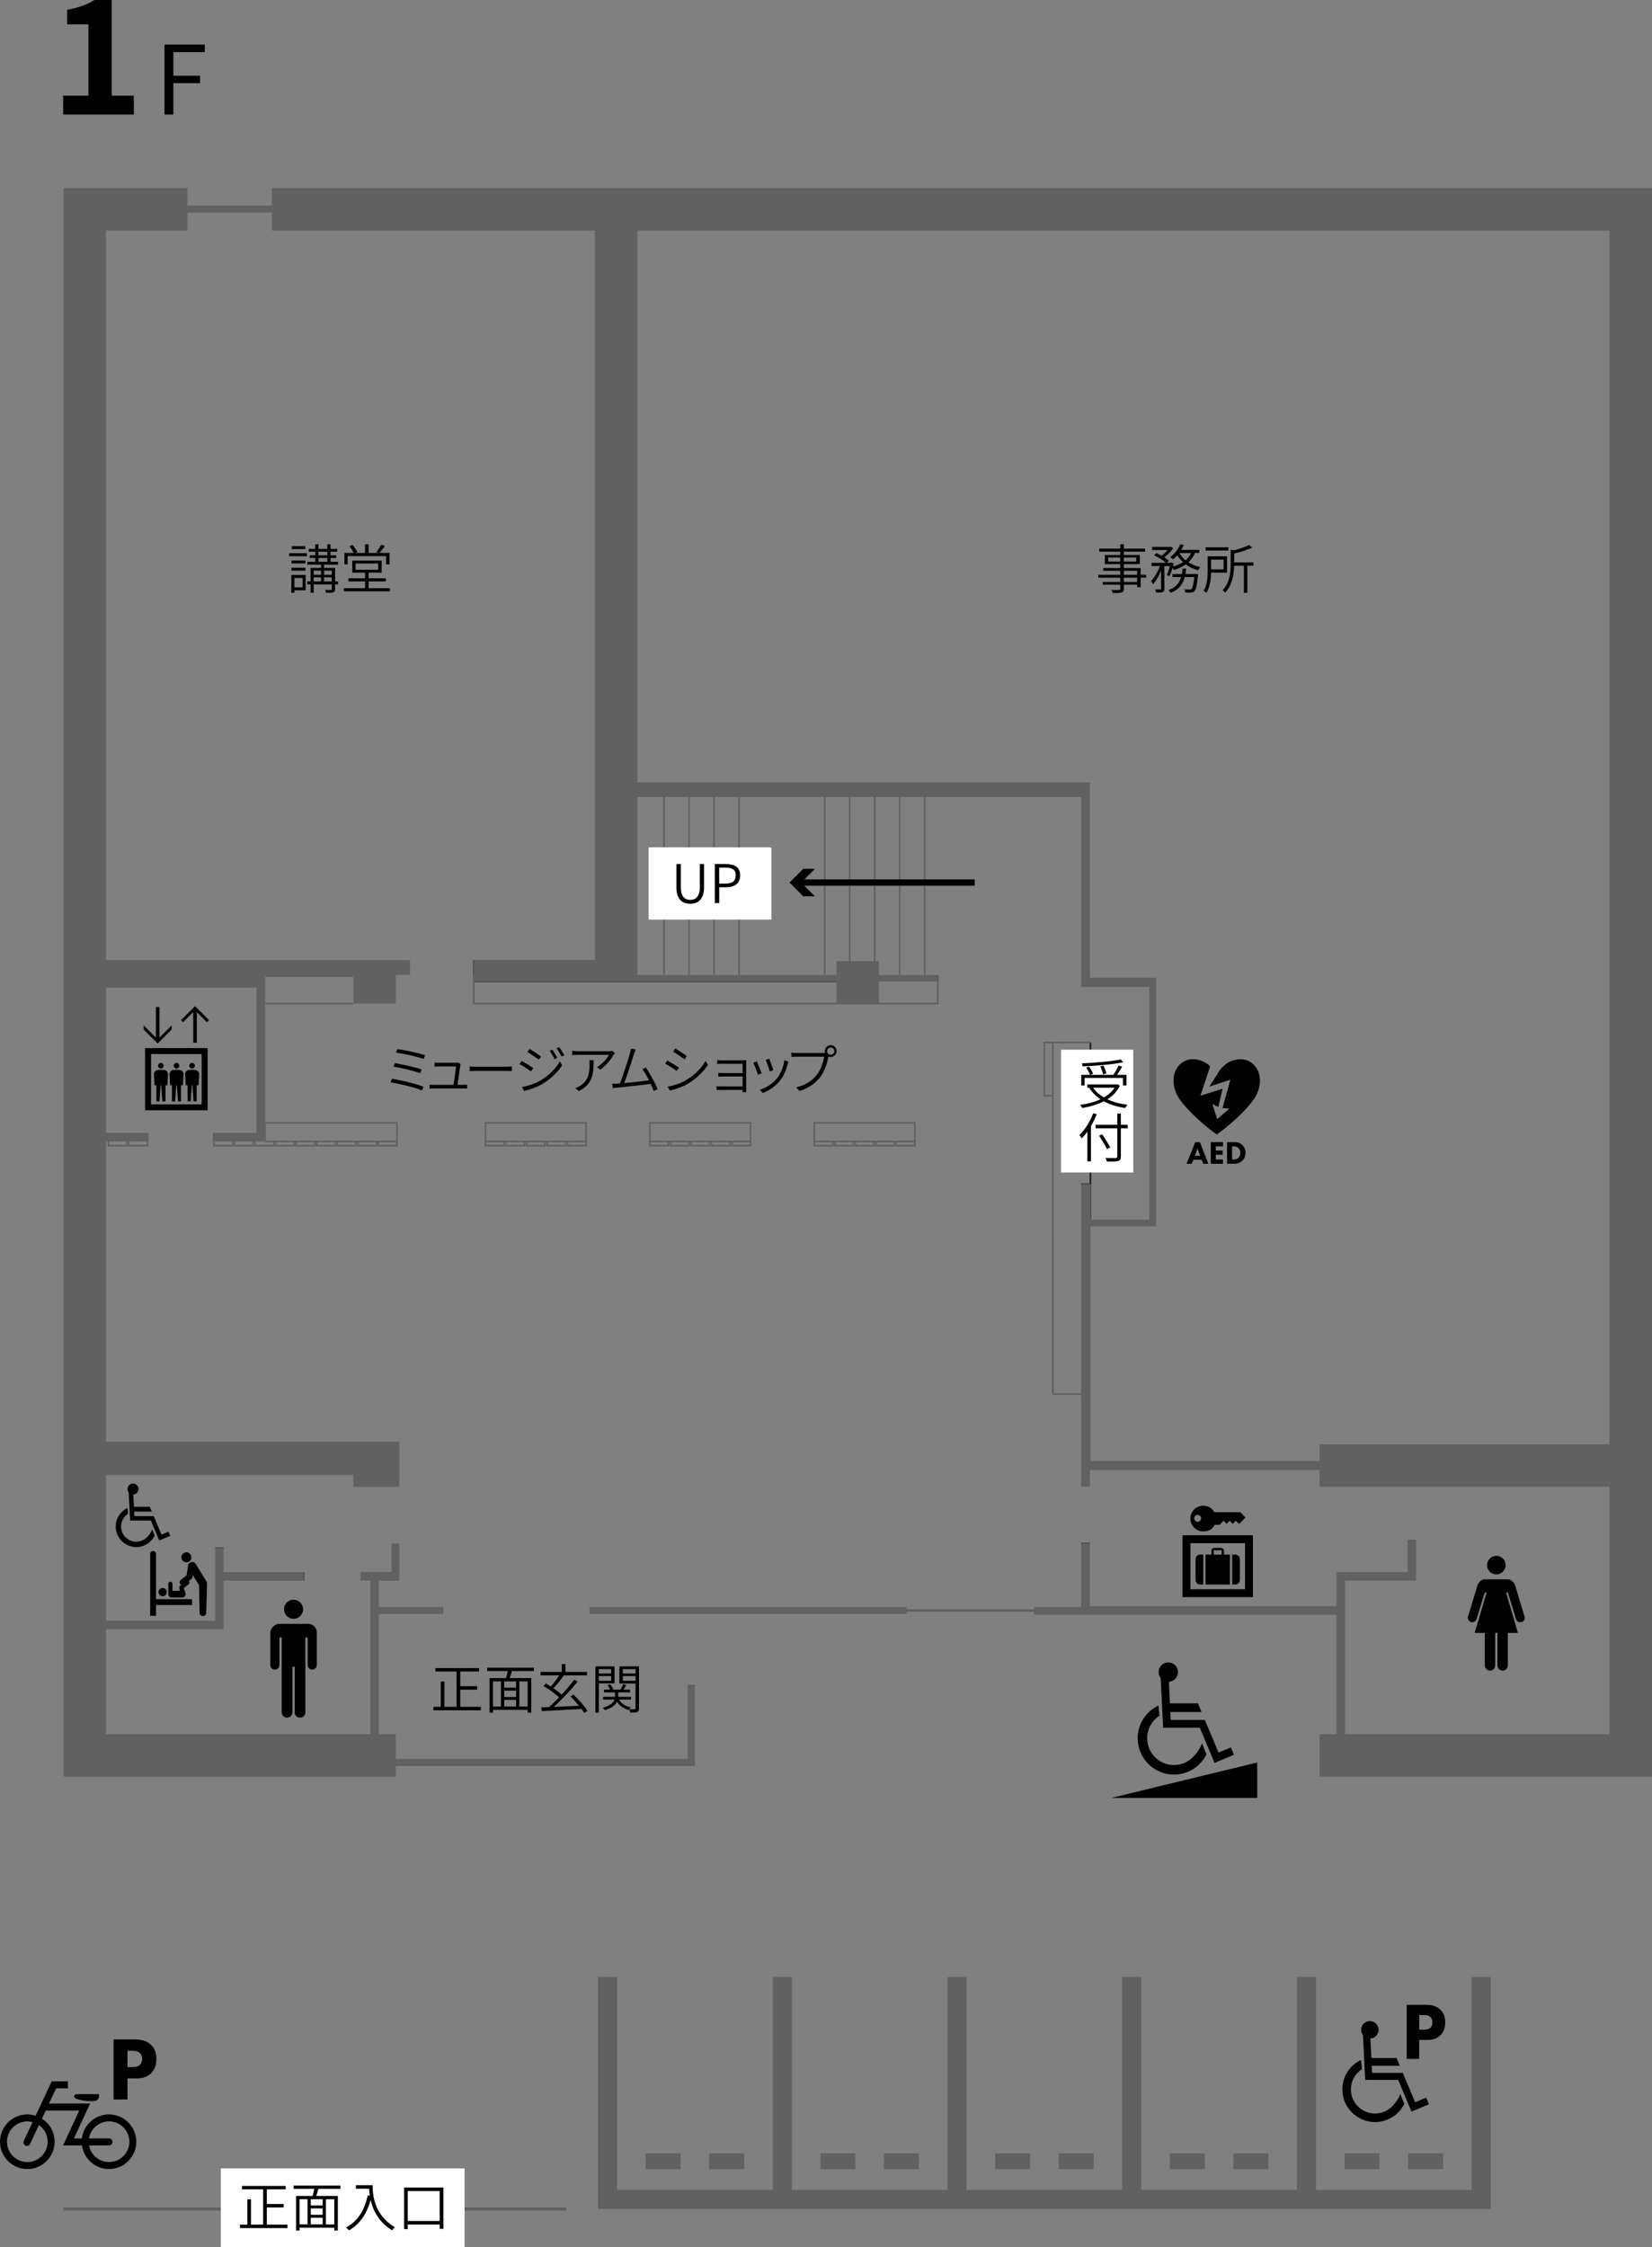 <?xml version="1.0" encoding="UTF-8"?><svg id="_レイヤー_2" xmlns="http://www.w3.org/2000/svg" viewBox="0 0 520 707.28"><rect x="0" y="0" width="520" height="707.28" fill="#808080" stroke="none"/><defs><style>.cls-1{stroke-width:2px;}.cls-1,.cls-2,.cls-3,.cls-4,.cls-5,.cls-6,.cls-7,.cls-8{fill:none;}.cls-1,.cls-6{stroke:#000;}.cls-9{fill:#fff;}.cls-2,.cls-3,.cls-7,.cls-8{stroke-width:.5px;}.cls-2,.cls-4,.cls-5,.cls-8{stroke:#616161;}.cls-3{stroke:#444;}.cls-3,.cls-4,.cls-5,.cls-8{stroke-miterlimit:10;}.cls-5{stroke-width:.75px;}.cls-6{stroke-linecap:round;stroke-linejoin:round;stroke-width:.06px;}.cls-10{fill:#616161;}.cls-7{stroke:#231815;}</style></defs><g id="_レイヤー_1-2"><path d="M19.88,30.1h7.95V7.65h-6.7V3.1c3.7-.7,6.25-1.65,8.6-3.1h5.45v30.1h6.95v5.95h-22.25v-5.95Z"/><path d="M51.78,14.03h12.69v2.37h-9.9v7.44h8.4v2.34h-8.4v9.87h-2.79V14.03Z"/><path d="M151.36,537.19v1.09h-14.94v-1.09h2.32v-7.96h1.14v7.96h3.83v-11.11h-6.65v-1.07h13.75v1.07h-5.94v4.62h5.32v1.09h-5.32v5.4h6.5Z"/><path d="M161.12,525.94c-.2.74-.45,1.54-.69,2.22h6.8v10.88h-1.12v-.89h-10.93v.89h-1.09v-10.88h5.2c.2-.67.4-1.49.54-2.22h-6.5v-1.06h14.72v1.06h-6.93ZM155.17,537.1h2.52v-7.91h-2.52v7.91ZM162.44,529.2h-3.73v1.96h3.73v-1.96ZM162.44,532.09h-3.73v2.01h3.73v-2.01ZM158.72,537.1h3.73v-2.08h-3.73v2.08ZM166.1,529.2h-2.64v7.91h2.64v-7.91Z"/><path d="M183.9,539.14c-.22-.37-.5-.81-.84-1.26-4.55.25-9.35.49-12.54.65l-.12-1.16,2.43-.1c.99-.87,2.08-1.93,3.17-3.07-1.23-1.12-3.24-2.57-4.9-3.56l.69-.82c.5.3,1.04.64,1.59.99.91-1.02,1.93-2.38,2.65-3.52h-5.89v-1.09h6.71v-2.48h1.14v2.48h6.78v1.09h-7.52l.18.08c-.96,1.33-2.18,2.89-3.22,3.99.97.67,1.91,1.38,2.6,1.98,1.46-1.58,2.87-3.24,3.93-4.68l1.09.57c-2.1,2.62-5.04,5.74-7.5,7.99,2.42-.1,5.2-.22,7.92-.35-.82-1.02-1.8-2.1-2.7-2.97l.94-.55c1.7,1.56,3.56,3.71,4.41,5.14l-1.02.65Z"/><path d="M188.5,529.82v9.21h-1.09v-14.57h6.03v5.35h-4.93ZM188.5,525.32v1.39h3.88v-1.39h-3.88ZM192.38,529v-1.49h-3.88v1.49h3.88ZM201.15,537.64c0,.65-.15.99-.57,1.18-.4.18-1.12.2-2.18.2-.03-.27-.18-.74-.33-1.02l-.12.18c-1.68-.44-2.94-1.33-3.71-2.58-.49.96-1.54,1.93-3.86,2.63-.13-.2-.44-.55-.67-.74,2.47-.69,3.37-1.68,3.71-2.58h-3.58v-.87h3.74v-1.39h-3.46v-.86h1.9c-.17-.45-.47-1.01-.79-1.43l.87-.27c.4.52.81,1.21.92,1.68l-.05.02h2.32c.3-.5.67-1.24.86-1.75l.99.34c-.29.49-.6.99-.89,1.41h2.08v.86h-3.73v1.39h4.03v.87h-3.78c.69,1.24,1.98,2.1,3.74,2.45-.17.13-.35.37-.5.59.75.03,1.44.03,1.66.02.22-.02.3-.08.3-.32v-7.79h-5.09v-5.39h6.18v13.18ZM196.05,525.32v1.39h4.01v-1.39h-4.01ZM200.06,529v-1.49h-4.01v1.49h4.01Z"/><line class="cls-6" x1="445.73" y1="484.65" x2="443.04" y2="484.65"/><line class="cls-8" x1="46.53" y1="356.56" x2="46.53" y2="359.25"/><line class="cls-2" x1="67.26" y1="359.25" x2="67.26" y2="356.56"/><line class="cls-3" x1="149.13" y1="306.84" x2="149.13" y2="302.17"/><line class="cls-3" x1="70.38" y1="487.25" x2="67.73" y2="487.25"/><line class="cls-3" x1="95.59" y1="494.8" x2="95.59" y2="497.49"/><rect class="cls-10" x="185.53" y="505.75" width="99.86" height="2.22"/><rect class="cls-10" x="32.87" y="64.69" width="99.86" height="2.22"/><line class="cls-2" x1="331.38" y1="389.23" x2="331.38" y2="438.29"/><line class="cls-3" x1="343.23" y1="372.7" x2="343.23" y2="383.89"/><line class="cls-2" x1="291.06" y1="306.89" x2="291.06" y2="250.85"/><line class="cls-2" x1="232.63" y1="306.89" x2="232.63" y2="250.85"/><line class="cls-2" x1="283.19" y1="306.89" x2="283.19" y2="250.85"/><line class="cls-2" x1="224.76" y1="306.89" x2="224.76" y2="250.85"/><line class="cls-2" x1="275.32" y1="306.89" x2="275.32" y2="250.85"/><line class="cls-2" x1="216.89" y1="306.89" x2="216.89" y2="250.85"/><line class="cls-2" x1="267.45" y1="306.89" x2="267.45" y2="250.85"/><line class="cls-2" x1="259.58" y1="306.89" x2="259.58" y2="250.85"/><line class="cls-2" x1="209.02" y1="306.89" x2="209.02" y2="250.85"/><line class="cls-3" x1="343.09" y1="485.78" x2="340.3" y2="485.78"/><line class="cls-2" x1="204.56" y1="359.25" x2="204.7" y2="359.25"/><polyline class="cls-2" points="210.23 359.25 210.37 359.25 210.37 360.57 204.56 360.57 204.56 359.25"/><line class="cls-2" x1="211.03" y1="359.25" x2="211.17" y2="359.25"/><polyline class="cls-2" points="216.7 359.25 216.84 359.25 216.84 360.57 211.03 360.57 211.03 359.25"/><line class="cls-2" x1="217.5" y1="359.25" x2="217.64" y2="359.25"/><polyline class="cls-2" points="223.16 359.25 223.31 359.25 223.31 360.57 217.5 360.57 217.5 359.25"/><line class="cls-2" x1="223.97" y1="359.25" x2="224.11" y2="359.25"/><polyline class="cls-2" points="229.63 359.25 229.77 359.25 229.77 360.57 223.97 360.57 223.97 359.25"/><line class="cls-2" x1="230.43" y1="359.25" x2="230.58" y2="359.25"/><polyline class="cls-2" points="236.1 359.25 236.24 359.25 236.24 360.57 230.43 360.57 230.43 359.25"/><line class="cls-2" x1="256.31" y1="359.25" x2="256.45" y2="359.25"/><polyline class="cls-2" points="261.97 359.25 262.12 359.25 262.12 360.57 256.31 360.57 256.31 359.25"/><line class="cls-2" x1="262.78" y1="359.25" x2="262.92" y2="359.25"/><polyline class="cls-2" points="268.44 359.25 268.58 359.25 268.58 360.57 262.78 360.57 262.78 359.25"/><line class="cls-2" x1="269.24" y1="359.25" x2="269.39" y2="359.25"/><polyline class="cls-2" points="274.91 359.25 275.05 359.25 275.05 360.57 269.24 360.57 269.24 359.25"/><line class="cls-2" x1="275.71" y1="359.25" x2="275.85" y2="359.25"/><polyline class="cls-2" points="281.38 359.25 281.52 359.25 281.52 360.57 275.71 360.57 275.71 359.25"/><line class="cls-2" x1="282.18" y1="359.25" x2="282.32" y2="359.25"/><polyline class="cls-2" points="287.85 359.25 287.99 359.25 287.99 360.57 282.18 360.57 282.18 359.25"/><rect class="cls-2" x="256.31" y="353.4" width="31.68" height="5.85"/><rect class="cls-2" x="204.56" y="353.4" width="31.68" height="5.85"/><rect class="cls-2" x="83.46" y="353.4" width="41.5" height="5.85"/><line class="cls-8" x1="340.3" y1="438.76" x2="331.38" y2="438.76"/><line class="cls-3" x1="263.3" y1="308.92" x2="149.13" y2="308.92"/><line class="cls-2" x1="83.46" y1="315.86" x2="111.22" y2="315.86"/><polyline class="cls-2" points="295.17 308.92 295.17 315.86 263.3 315.86 149.13 315.86 149.13 306.84"/><line class="cls-3" x1="340.3" y1="372.7" x2="343.23" y2="372.7"/><line class="cls-2" x1="331.38" y1="372.7" x2="331.38" y2="438.76"/><line class="cls-7" x1="343.23" y1="372.7" x2="343.23" y2="328.09"/><polyline class="cls-2" points="331.38 372.7 331.38 328.09 343.23 328.09"/><rect class="cls-2" x="328.73" y="328.09" width="2.65" height="16.76"/><line class="cls-3" x1="340.3" y1="372.7" x2="343.23" y2="372.7"/><line class="cls-2" x1="152.81" y1="359.25" x2="152.96" y2="359.25"/><polyline class="cls-2" points="158.48 359.25 158.62 359.25 158.62 360.57 152.81 360.57 152.81 359.25"/><line class="cls-2" x1="159.28" y1="359.25" x2="159.42" y2="359.25"/><polyline class="cls-2" points="164.95 359.25 165.09 359.25 165.09 360.57 159.28 360.57 159.28 359.25"/><line class="cls-2" x1="165.75" y1="359.25" x2="165.89" y2="359.25"/><polyline class="cls-2" points="171.42 359.25 171.56 359.25 171.56 360.57 165.75 360.57 165.75 359.25"/><line class="cls-2" x1="172.22" y1="359.25" x2="172.36" y2="359.25"/><polyline class="cls-2" points="177.88 359.25 178.03 359.25 178.03 360.57 172.22 360.57 172.22 359.25"/><line class="cls-2" x1="178.69" y1="359.25" x2="178.83" y2="359.25"/><polyline class="cls-2" points="184.35 359.25 184.49 359.25 184.49 360.57 178.69 360.57 178.69 359.25"/><rect class="cls-2" x="152.81" y="353.4" width="31.68" height="5.85"/><line class="cls-3" x1="40.58" y1="359.25" x2="40.77" y2="359.25"/><polyline class="cls-8" points="46.44 359.25 46.44 360.57 40.58 360.57 40.58 359.25"/><line class="cls-3" x1="34.12" y1="359.25" x2="34.31" y2="359.25"/><polyline class="cls-8" points="39.83 359.25 39.97 359.25 39.97 360.57 34.12 360.57 34.12 359.25"/><line class="cls-2" x1="67.36" y1="359.25" x2="67.5" y2="359.25"/><polyline class="cls-2" points="73.07 359.25 73.21 359.25 73.21 360.57 67.36 360.57 67.36 359.25"/><line class="cls-7" x1="73.82" y1="359.25" x2="73.97" y2="359.25"/><polyline class="cls-2" points="79.54 359.25 79.68 359.25 79.68 360.57 73.82 360.57 73.82 359.25"/><line class="cls-7" x1="80.29" y1="359.25" x2="80.43" y2="359.25"/><polyline class="cls-2" points="86.01 359.25 86.15 359.25 86.15 360.57 80.29 360.57 80.29 359.25"/><line class="cls-2" x1="86.76" y1="359.25" x2="86.9" y2="359.25"/><polyline class="cls-2" points="92.47 359.25 92.62 359.25 92.62 360.57 86.76 360.57 86.76 359.25"/><line class="cls-2" x1="93.23" y1="359.25" x2="93.42" y2="359.25"/><polyline class="cls-2" points="98.94 359.25 99.08 359.25 99.08 360.57 93.23 360.57 93.23 359.25"/><line class="cls-2" x1="99.7" y1="359.25" x2="99.89" y2="359.25"/><polyline class="cls-2" points="105.41 359.25 105.55 359.25 105.55 360.57 99.7 360.57 99.7 359.25"/><line class="cls-2" x1="106.17" y1="359.25" x2="106.35" y2="359.25"/><polyline class="cls-2" points="111.88 359.25 112.02 359.25 112.02 360.57 106.17 360.57 106.17 359.25"/><line class="cls-2" x1="112.63" y1="359.25" x2="112.82" y2="359.25"/><polyline class="cls-2" points="118.35 359.25 118.49 359.25 118.49 360.57 112.63 360.57 112.63 359.25"/><line class="cls-2" x1="119.1" y1="359.25" x2="119.29" y2="359.25"/><polyline class="cls-2" points="124.82 359.25 124.96 359.25 124.96 360.57 119.1 360.57 119.1 359.25"/><polygon class="cls-10" points="216.46 530.21 216.46 553.58 124.58 553.58 124.58 545.79 119.24 545.79 119.24 507.97 139.55 507.97 139.55 505.75 119.24 505.75 119.24 497.49 123.26 497.49 125.71 497.49 125.71 485.78 123.26 485.78 123.26 494.76 119.24 494.76 116.55 494.76 113.44 494.76 113.44 497.49 116.55 497.49 116.55 545.79 33.36 545.79 33.36 512.79 67.73 512.79 70.38 512.79 70.38 497.49 95.59 497.49 95.59 494.8 70.38 494.8 70.38 487.25 67.73 487.25 67.73 510.1 33.36 510.1 33.36 464.16 111.22 464.16 111.22 467.94 125.71 467.94 125.71 453.73 111.22 453.73 33.36 453.73 33.36 359.25 46.53 359.25 46.53 356.56 33.36 356.56 33.36 310.85 80.76 310.85 80.76 356.56 67.26 356.56 67.26 359.25 80.76 359.25 83.46 359.25 83.46 310.85 83.46 307.5 111.22 307.5 111.22 315.86 124.58 315.86 124.58 306.84 129.06 306.84 129.06 302.17 33.36 302.17 33.36 72.56 59 72.56 59 59.2 33.36 59.2 20 59.2 20 559.16 27.87 559.16 33.36 559.16 124.58 559.16 124.58 555.8 216.46 555.8 218.73 555.8 218.73 530.21 216.46 530.21"/><path class="cls-10" d="M187.23,59.2h-101.65v13.36h101.65v229.6h-38.1v6.75h114.16v6.94h13.36v-6.94h18.89v-2.03h-18.89v-4.39h-13.36v4.39h-62.65v-56.04h139.66v59.77h21.48v73.27h-18.55v-11.19h-2.93v95.23h2.79v-5.24h72.28v5.24h91.22v77.86h-83.19v-48.3h22.33v-12.84h-2.69v10.15h-22.33v10.72h-77.62v-19.74h-2.79v19.97h-14.78v2.46h95.18v37.58h-5.33v13.36h104.63V59.2H187.23ZM506.59,454.57h-91.22v5.24h-72.14v-73.84h20.68v-78.23h-20.82v-61.47h-142.45V72.56h305.95v382.01Z"/><line class="cls-5" x1="284.74" y1="506.86" x2="325.52" y2="506.86"/><path d="M133.31,342.04l-.52,1.14c-2.22-.99-7.15-2.1-9.85-2.53l.45-1.14c2.8.45,7.64,1.59,9.92,2.53ZM132.72,336.61l-.47,1.16c-1.96-.77-6.03-1.7-8.39-2.05l.45-1.11c2.28.39,6.31,1.23,8.41,2ZM133.81,332.13l-.47,1.16c-2.05-.76-6.39-1.7-8.69-2l.44-1.09c2.17.27,6.61,1.19,8.73,1.93Z"/><path d="M144.87,335.32c-.13,1.18-.64,4.58-.89,6.11h1.76c.37,0,.94-.02,1.28-.05v1.21c-.3-.02-.87-.02-1.22-.02h-9.27c-.49,0-.87.02-1.34.03v-1.24c.4.03.86.07,1.34.07h6.21c.23-1.38.75-4.83.79-5.79h-5.46c-.49,0-.89.02-1.29.05v-1.28c.39.05.86.08,1.28.08h5.24c.25,0,.64-.03.75-.1l.92.44c-.05.15-.1.35-.1.49Z"/><path d="M150.11,335.73h9.23c.86,0,1.43-.05,1.78-.08v1.46c-.34-.02-1.01-.07-1.76-.07h-9.25c-.92,0-1.76.03-2.27.07v-1.46c.49.05,1.31.08,2.27.08Z"/><path d="M167.84,336.15l-.67,1.04c-.82-.59-2.65-1.76-3.64-2.27l.67-1.02c.96.52,2.95,1.75,3.64,2.25ZM169.9,340.19c2.79-1.59,4.97-3.78,6.33-6.13l.72,1.21c-1.43,2.25-3.74,4.43-6.41,5.99-1.7.99-4,1.76-5.56,2.1l-.69-1.23c1.83-.32,3.93-.99,5.61-1.95ZM170.32,332.5l-.71,1.01c-.79-.6-2.62-1.83-3.57-2.38l.65-.99c.97.54,2.92,1.85,3.62,2.37ZM175.42,332.97l-.87.4c-.4-.86-.99-1.91-1.53-2.65l.84-.37c.4.6,1.17,1.83,1.56,2.62ZM177.64,332.13l-.86.4c-.44-.86-1.04-1.86-1.59-2.6l.84-.37c.44.57,1.21,1.8,1.61,2.57Z"/><path d="M193.13,332.03c-.65,1.11-2.25,3.29-4.2,4.63l-1.01-.79c1.58-.91,3.21-2.79,3.78-3.88h-9.72c-.6,0-1.24.05-1.88.1v-1.38c.59.08,1.28.15,1.88.15h9.75c.3,0,.84-.05,1.07-.1l.74.7c-.12.15-.3.39-.42.55ZM182.19,343.4l-1.11-.91c.44-.15,1.02-.42,1.46-.72,2.69-1.61,3.05-4.11,3.05-6.92,0-.39-.02-.74-.07-1.16h1.34c0,4.62-.45,7.62-4.68,9.7Z"/><path d="M199.53,331.83c-.49,1.56-2.2,6.92-3.04,9.05,2.55-.23,5.94-.62,7.79-.86-.69-1.36-1.44-2.7-2.08-3.52l1.12-.5c1.17,1.71,3.02,5.1,3.71,6.8l-1.24.57c-.22-.59-.55-1.39-.96-2.23-2.55.32-8.28.96-10.54,1.17-.42.03-.89.1-1.36.17l-.24-1.39c.49.02,1.04,0,1.53-.02.27-.02.57-.03.91-.07.91-2.23,2.69-7.77,3.14-9.42.2-.76.27-1.12.32-1.56l1.51.32c-.17.39-.35.79-.57,1.49Z"/><path d="M213.7,336.01l-.69,1.06c-.81-.59-2.63-1.78-3.62-2.28l.67-1.02c.96.54,2.94,1.75,3.64,2.25ZM215.77,340.06c2.79-1.59,4.97-3.78,6.33-6.13l.72,1.23c-1.43,2.23-3.74,4.41-6.41,5.99-1.7.99-4,1.75-5.56,2.08l-.69-1.21c1.83-.32,3.93-1.01,5.61-1.96ZM216.19,332.37l-.71,1.02c-.79-.6-2.62-1.83-3.58-2.38l.65-1.01c.97.54,2.92,1.85,3.63,2.37Z"/><path d="M227.4,333.73h6.51c.39,0,.77-.02.99-.03-.02.17-.02.49-.02.81v8.36c0,.27.02.62.03.86h-1.19c.02-.15.02-.4.02-.69h-6.81c-.54,0-1.11.03-1.38.03v-1.21c.27.03.79.07,1.36.07h6.83v-3.12h-6.19c-.57,0-1.12.02-1.44.03v-1.18c.3.03.87.07,1.44.07h6.19v-2.94h-6.34c-.4,0-1.36.03-1.65.05v-1.18c.29.03,1.24.07,1.65.07Z"/><path d="M239.74,337.82l-1.14.44c-.25-.87-1.17-3.22-1.49-3.78l1.11-.44c.32.69,1.21,2.92,1.53,3.78ZM247.93,334.87c-.45,1.86-1.17,3.68-2.38,5.2-1.56,1.96-3.59,3.24-5.46,3.94l-.99-1.01c1.96-.57,4.06-1.85,5.44-3.56,1.21-1.48,2.06-3.61,2.35-5.76l1.28.42c-.1.3-.17.55-.24.76ZM243.41,336.82l-1.11.4c-.17-.76-.96-2.9-1.29-3.63l1.11-.39c.27.67,1.09,2.89,1.29,3.61Z"/><path d="M261.48,328.94c1.02,0,1.86.84,1.86,1.88s-.84,1.85-1.86,1.85c-.25,0-.49-.05-.71-.13-.02.05-.02.1-.03.15-.35,1.78-1.17,4.51-2.5,6.21-1.53,1.96-3.49,3.49-6.58,4.46l-1.01-1.12c3.24-.82,5.12-2.25,6.53-4.06,1.21-1.54,2.01-3.96,2.23-5.61h-8.71c-.65,0-1.19.03-1.61.05v-1.33c.45.07,1.07.12,1.63.12h8.53c.13,0,.3,0,.47-.02-.05-.19-.08-.37-.08-.57,0-1.04.82-1.88,1.85-1.88ZM261.48,331.95c.62,0,1.14-.5,1.14-1.12s-.52-1.14-1.14-1.14-1.12.5-1.12,1.14.5,1.12,1.12,1.12Z"/><polygon points="45.23 324.02 45.23 322.73 49.06 326.57 49.06 316.92 50.2 316.92 50.2 326.57 54.03 322.73 54.03 324.02 49.63 328.43 45.23 324.02"/><polygon points="60.82 328.18 60.82 318.53 57.63 321.71 56.99 321.07 61.39 316.67 65.79 321.07 65.14 321.72 61.95 318.53 61.95 328.18 60.82 328.18"/><path d="M45.67,329.86v19.59h19.68v-19.59h-19.68ZM63.47,347.57h-15.92v-15.84h15.92v15.84Z"/><path d="M48.61,341.58h.61v5.07h.98l.36-5.07h.18l.36,5.07h.98v-5.07h.61l.18-3.4c.05-.69-.44-1.31-1.13-1.41-.35-.05-.71-.08-1.08-.08s-.73.03-1.08.08c-.69.1-1.18.73-1.13,1.41l.18,3.4Z"/><path d="M50.64,336.3c.49,0,.89-.4.89-.89s-.4-.89-.89-.89-.89.4-.89.89.4.89.89.89Z"/><path d="M53.52,341.58h.61v5.07h.98l.36-5.07h.18l.36,5.07h.98v-5.07h.61l.18-3.4c.05-.69-.44-1.31-1.13-1.41-.35-.05-.71-.08-1.08-.08s-.73.03-1.08.08c-.69.1-1.18.73-1.13,1.41l.18,3.4Z"/><path d="M55.56,336.3c.49,0,.89-.4.89-.89s-.4-.89-.89-.89-.89.4-.89.89.4.89.89.89Z"/><path d="M58.43,341.58h.61v5.07h.98l.36-5.07h.18l.36,5.07h.98v-5.07h.61l.18-3.4c.05-.69-.44-1.31-1.13-1.41-.35-.05-.71-.08-1.08-.08s-.73.03-1.08.08c-.69.1-1.18.73-1.13,1.41l.18,3.4Z"/><path d="M60.46,336.3c.49,0,.89-.4.89-.89s-.4-.89-.89-.89-.89.4-.89.89.4.89.89.89Z"/><path d="M391.74,477.31l-1.36-1.38h-8.16s-.92-2.04-3.47-2.04c-2.23,0-4.05,1.8-4.05,4.04s1.82,4.06,4.05,4.06c2.88,0,3.55-2.08,3.55-2.08h1.57l1.26-1.29.96.98.97-.98.96.98.99-.99,1.01,1.02h.03s1.7-1.72,1.7-1.72c.2-.2.21-.38,0-.6ZM376.99,478.96c-.6,0-1.09-.48-1.09-1.09s.48-1.08,1.09-1.08,1.08.48,1.08,1.08-.48,1.09-1.08,1.09Z"/><path d="M378.76,498.68h-1.03c-.71,0-1.4-.52-1.4-1.44v-6.53c0-.82.68-1.43,1.4-1.43h1.03v9.4Z"/><path d="M387.85,498.68h1.03c.71,0,1.4-.52,1.4-1.44v-6.53c0-.82-.67-1.43-1.4-1.43h-1.03v9.4Z"/><path d="M385.26,489.29v-1.31c0-.49-.43-.81-.96-.81h-2c-.52,0-.96.32-.96.81v1.31h-1.88v9.41h7.69v-9.41h-1.89ZM384.55,489.29h-2.51v-1.36h2.51v1.36Z"/><path d="M372.22,502.66h22.16v-19.46h-22.16v19.46ZM391.9,500.18h-17.19v-14.49h17.19v14.49Z"/><path d="M471,495.51c1.61,0,2.92-1.31,2.92-2.92s-1.31-2.92-2.92-2.92-2.92,1.31-2.92,2.92,1.31,2.92,2.92,2.92Z"/><path d="M474.06,501.22l3.74,12.71h-3.18v10.22c0,.9-.73,1.64-1.64,1.64h0c-.9,0-1.64-.73-1.64-1.64v-10.22h-.7v10.22c0,.9-.73,1.64-1.63,1.64h0c-.9,0-1.64-.73-1.64-1.64v-10.22h-3.19l3.76-12.71h-.59l-2.54,8.25c-.17.76-.92,1.23-1.68,1.06h0c-.76-.17-1.23-.92-1.06-1.68l2.89-9.57c.23-1.13,1.43-2.22,2.17-2.22h7.71c.56,0,1.93.96,2.18,2.23l2.88,9.58c.17.76-.31,1.51-1.06,1.68h0c-.76.17-1.51-.31-1.67-1.06l-2.53-8.26h-.59Z"/><path d="M92.4,509.49c1.66,0,3-1.35,3-3s-1.34-3-3-3-3,1.35-3,3,1.34,3,3,3Z"/><path d="M96.12,515.35v23.57c0,.93-.75,1.68-1.68,1.68h0c-.93,0-1.68-.75-1.68-1.68v-14.33h-.72v14.33c0,.93-.75,1.68-1.68,1.68h0c-.93,0-1.68-.75-1.68-1.68v-23.57h-.72v8.7c0,.79-.65,1.44-1.44,1.44h0c-.8,0-1.44-.65-1.44-1.44v-10.09c0-1.48,1.35-2.88,2.88-2.88h8.88c1.79,0,2.88,1.1,2.88,2.88v10.09c0,.79-.65,1.44-1.44,1.44h0c-.79,0-1.44-.65-1.44-1.44v-8.7h-.72Z"/><path d="M47.9,481.35c-.35.9-.84,1.64-1.41,2.22-.88,1.01-2.17,1.65-3.6,1.65-2.63,0-4.78-2.14-4.78-4.78,0-1.68.88-3.16,2.2-4.02l-.19-1.83c-2.19,1.04-3.7,3.27-3.7,5.85,0,3.57,2.9,6.47,6.47,6.47,2.54,0,4.74-1.47,5.8-3.61l-.79-1.96Z"/><path d="M53.03,482.07l-2.19.92-2.44-5.82h-6.09l-.07-1.42h5.56l-.65-1.53h-4.99l-.19-3.85c.94-.05,1.67-.86,1.62-1.81-.05-.95-.86-1.69-1.81-1.64-.95.05-1.69.86-1.64,1.81.02.37.15.71.37.98l.44,8.87.65-.03h5.89l2.64,6.28,3.46-1.45-.55-1.31Z"/><path d="M91.03,174.11h5.56v.94h-5.56v-.94ZM96.21,185.79h-3.54v.77h-.96v-5.61h4.5v4.83ZM96.15,177.33h-4.41v-.91h4.41v.91ZM91.73,178.69h4.41v.91h-4.41v-.91ZM96.1,172.8h-4.26v-.91h4.26v.91ZM92.67,181.9v2.95h2.57v-2.95h-2.57ZM106.4,183.93h-.94v1.49c0,.55-.13.84-.55.99-.42.15-1.16.17-2.27.17-.05-.27-.18-.65-.3-.92.84.03,1.59.03,1.8.02.24-.02.29-.08.29-.27v-1.48h-5.69v2.65h-.99v-2.65h-1.04v-.94h1.04v-4.25h3.31v-1.02h-4.33v-.91h2.48v-1.19h-1.7v-.86h1.7v-1.12h-2.01v-.87h2.01v-1.46h1.02v1.46h2.8v-1.46h1.01v1.46h2.12v.87h-2.12v1.12h1.78v.86h-1.78v1.19h2.35v.91h-4.38v1.02h3.46v4.25h.94v.94ZM98.73,179.58v1.33h2.32v-1.33h-2.32ZM98.73,182.99h2.32v-1.28h-2.32v1.28ZM100.23,174.77h2.8v-1.12h-2.8v1.12ZM100.23,176.81h2.8v-1.19h-2.8v1.19ZM102.01,179.58v1.33h2.42v-1.33h-2.42ZM104.42,182.99v-1.28h-2.42v1.28h2.42Z"/><path d="M122.75,185.12v.99h-14.5v-.99h6.66v-2.13h-5.22v-.99h5.22v-1.78h-4.03v-3.78h9.25v3.78h-4.1v1.78h5.46v.99h-5.46v2.13h6.71ZM109.43,177.62h-1.02v-3.59h2.95c-.32-.62-.87-1.48-1.39-2.12l.97-.4c.6.69,1.26,1.61,1.54,2.22l-.62.3h3.05v-2.72h1.11v2.72h3.17l-.74-.29c.52-.62,1.19-1.63,1.58-2.3l1.14.42c-.57.77-1.22,1.61-1.75,2.17h3.19v3.59h-1.07v-2.6h-12.12v2.6ZM111.94,179.32h7.1v-1.96h-7.1v1.96Z"/><path d="M360.78,181.82h-1.73v2.97h-1.12v-.76h-4.18v1.24c0,.76-.22,1.02-.71,1.19-.52.17-1.39.19-2.79.19-.05-.29-.25-.69-.4-.96,1.06.03,2.06.02,2.35,0,.32-.02.42-.1.42-.42v-1.24h-5.49v-.87h5.49v-1.34h-6.92v-.91h6.92v-1.26h-5.34v-.86h5.34v-1.24h-4.85v-2.89h4.85v-1.04h-6.61v-.94h6.61v-1.38h1.12v1.38h6.73v.94h-6.73v1.04h5.05v2.89h-5.05v1.24h5.3v2.11h1.73v.91ZM352.62,176.75v-1.28h-3.78v1.28h3.78ZM353.75,175.47v1.28h3.91v-1.28h-3.91ZM353.75,180.91h4.18v-1.26h-4.18v1.26ZM357.93,181.82h-4.18v1.34h4.18v-1.34Z"/><path d="M376.13,174.05c-.47,1.16-1.17,2.11-2.06,2.9,1.11.72,2.38,1.24,3.76,1.56-.24.23-.55.65-.72.96-1.43-.39-2.74-1.01-3.88-1.85-1.06.77-2.32,1.34-3.69,1.78-.08-.17-.27-.44-.45-.65-.3.96-.65,1.9-1.02,2.58l-.79-.39c.35-.71.71-1.78.99-2.77h-1.76v7.1c0,.57-.12.89-.52,1.07-.42.17-1.04.17-2.05.17-.05-.27-.18-.72-.35-1.01.74.02,1.41.02,1.61,0,.2-.02.27-.05.27-.25v-5.71c-.67,1.68-1.58,3.34-2.54,4.31-.12-.3-.4-.74-.59-1.01,1.06-1.02,2.12-2.9,2.75-4.68h-2.62v-1.01h4.58c-.86-.77-2.43-1.76-3.78-2.37l.69-.72c.54.23,1.12.52,1.7.84.67-.5,1.36-1.17,1.9-1.8h-4.9v-.97h5.71l.18-.05.72.47c-.67,1.01-1.76,2.08-2.77,2.85.57.37,1.09.74,1.46,1.07l-.62.67h1.29l.15-.05.71.25c-.08.32-.18.65-.29.99,1.19-.34,2.28-.81,3.19-1.41-.72-.64-1.34-1.38-1.83-2.17-.42.49-.86.92-1.29,1.29-.22-.2-.65-.52-.92-.67,1.31-.97,2.52-2.5,3.19-4.11l1.07.29c-.22.5-.49,1.01-.79,1.49h5.69v.97h-1.38ZM377.1,180.68s-.02.32-.03.49c-.3,3.17-.62,4.43-1.11,4.93-.29.3-.59.37-1.02.4-.39.03-1.11.03-1.86-.02-.02-.3-.13-.76-.3-1.04.74.08,1.43.1,1.71.1.27,0,.4-.03.57-.17.32-.34.6-1.33.86-3.76h-2.99c-.57,2.17-1.75,3.93-4.45,4.97-.13-.25-.45-.65-.67-.86,2.37-.86,3.46-2.33,3.98-4.11h-2.74v-.94h2.97c.12-.55.18-1.11.24-1.7h1.12c-.07.59-.13,1.14-.23,1.7h3.96ZM371.24,174.05c.47.86,1.14,1.63,1.96,2.28.72-.62,1.31-1.39,1.71-2.28h-3.68Z"/><path d="M381.21,180.22c-.05,2.01-.33,4.6-1.49,6.38-.17-.19-.62-.54-.87-.67,1.17-1.81,1.29-4.36,1.29-6.28v-4.55h6.09v5.12h-5.02ZM386.67,173.27h-7.17v-1.02h7.17v1.02ZM381.21,176.13v3.07h3.94v-3.07h-3.94ZM394.56,178.07h-1.93v8.51h-1.09v-8.51h-3.06c-.07,2.64-.55,6.01-2.84,8.46-.13-.22-.54-.6-.82-.74,2.32-2.48,2.57-5.84,2.57-8.41v-4.4l.94.24c1.83-.47,3.76-1.09,4.85-1.71l.99.84c-1.51.74-3.71,1.38-5.69,1.85v2.79h6.08v1.09Z"/><line class="cls-1" x1="306.81" y1="277.77" x2="250.4" y2="277.77"/><polygon points="256.52 273.44 252.19 277.77 256.52 282.11 252.84 282.11 248.52 277.77 252.84 273.44 256.52 273.44"/><rect class="cls-9" x="204.16" y="266.68" width="38.65" height="22.74"/><path d="M212.92,279.24v-7.3h1.39v7.32c0,3.02,1.33,3.96,2.95,3.96s3.02-.94,3.02-3.96v-7.32h1.33v7.3c0,3.91-1.93,5.2-4.35,5.2s-4.35-1.29-4.35-5.2Z"/><path d="M224.99,271.93h3.41c2.77,0,4.57.92,4.57,3.56s-1.78,3.76-4.5,3.76h-2.08v4.97h-1.39v-12.29ZM228.26,278.11c2.25,0,3.32-.79,3.32-2.62s-1.14-2.43-3.39-2.43h-1.81v5.05h1.88Z"/><path d="M42.43,641.87c1.64,0,3.46.23,4.96,1.56,1.62,1.42,1.84,3.29,1.84,4.59,0,2.38-.91,3.71-1.62,4.45-1.5,1.53-3.49,1.67-4.82,1.67h-2.67v6.63h-4.37v-18.91h6.66ZM40.13,650.58h1.56c.59,0,1.64-.03,2.35-.71.4-.4.71-1.05.71-1.87s-.28-1.45-.71-1.84c-.65-.62-1.59-.71-2.44-.71h-1.47v5.13Z"/><path d="M34.32,682.67c-4.3,0-7.94-3.19-8.51-7.44h-5.96l.07-.14,5.03-10.85h-10.54l-1.21,2.58c2.51,1.59,4,4.3,4,7.25,0,4.74-3.86,8.6-8.6,8.6s-8.6-3.86-8.6-8.6,3.86-8.6,8.6-8.6c.88,0,1.76.14,2.61.41l5.06-10.81h5.09v2.2h-3.7l-2.23,4.77h12.95l-.07.14-5.03,10.85h2.49c.52-4.31,4.18-7.56,8.53-7.56,4.74,0,8.6,3.86,8.6,8.6s-3.86,8.6-8.6,8.6ZM28.03,675.22c.56,3.05,3.18,5.24,6.29,5.24,3.53,0,6.4-2.87,6.4-6.4s-2.87-6.4-6.4-6.4c-3.11,0-5.8,2.29-6.31,5.36h6.31c.61,0,1.1.49,1.1,1.1s-.49,1.1-1.1,1.1h-6.29ZM8.6,667.67c-3.53,0-6.4,2.87-6.4,6.4s2.87,6.4,6.4,6.4,6.4-2.87,6.4-6.4c0-2.09-1.02-4.04-2.74-5.25l-2.78,5.93c-.18.38-.57.63-1,.63-.16,0-.32-.04-.46-.1-.55-.26-.79-.91-.53-1.46l2.78-5.93c-.55-.15-1.11-.23-1.67-.23Z"/><path d="M24.3,659.1h6.87s.36,1.97-1.45,2.16c-1.79.18-4.38-.16-5.79-.74-.77-.32-.93-1.4.36-1.42Z"/><path d="M440.77,659.05c-.55,1.42-1.33,2.6-2.24,3.53-1.39,1.6-3.44,2.61-5.72,2.61-4.18,0-7.59-3.4-7.59-7.59,0-2.67,1.39-5.03,3.49-6.38l-.3-2.91c-3.48,1.65-5.88,5.2-5.88,9.29,0,5.67,4.61,10.28,10.28,10.28,4.04,0,7.54-2.34,9.22-5.73l-1.26-3.11Z"/><path d="M448.92,660.19l-3.48,1.46-3.88-9.25h-9.67l-.11-2.25h8.83l-1.03-2.44h-7.92l-.3-6.12c1.5-.09,2.65-1.37,2.58-2.87-.08-1.51-1.36-2.68-2.88-2.61-1.51.08-2.68,1.36-2.61,2.88.03.59.24,1.13.58,1.56l.69,14.1,1.03-.05h9.35l4.19,9.98,5.5-2.31-.87-2.08Z"/><path d="M448.79,630.98c1.48,0,3.11.2,4.46,1.4,1.45,1.28,1.66,2.96,1.66,4.13,0,2.14-.82,3.34-1.45,4.01-1.35,1.38-3.14,1.51-4.34,1.51h-2.4v5.97h-3.93v-17.02h6ZM446.73,638.81h1.4c.54,0,1.48-.03,2.12-.64.36-.36.64-.94.64-1.68s-.25-1.3-.64-1.66c-.59-.56-1.43-.64-2.19-.64h-1.33v4.62Z"/><path d="M396.55,339.39c-.25-3.32-2.7-6.02-6.02-6.02s-6.07,2.04-7.55,5.05l-2.35,3.58,6.65-2.19-2.47,8.97,2.16.12-3.84,3.34-1.5-4.78,1.86.93,1.33-5.72-6.98,2.19,3.09-9.26c-1.47-1.39-3.36-2.23-5.49-2.23-3.33,0-5.78,2.71-6.02,6.02-.15,2.03.38,3.86,1.17,5.4,1.36,2.66,6.41,8.02,12.4,12.26,5.99-4.23,11.04-9.6,12.4-12.26.79-1.54,1.33-3.37,1.17-5.4Z"/><path d="M378.21,364.98h-2.57l-.52,1.29h-1.63l2.75-6.81h1.44l2.68,6.81h-1.63l-.51-1.29ZM377.78,363.78l-.84-2.29-.85,2.29h1.68Z"/><path d="M384.97,360.79h-2.28v1.32h2.16v1.33h-2.16v1.51h2.28v1.33h-3.85v-6.81h3.85v1.33Z"/><path d="M388.39,359.46c.9,0,1.85.13,2.68.94.6.58.98,1.38.98,2.44s-.37,1.85-.93,2.41c-.94.95-2.11,1.02-2.68,1.02h-2.2v-6.81h2.15ZM387.81,364.94h.42c.33,0,1.04-.03,1.55-.46.37-.31.66-.89.66-1.64s-.3-1.2-.56-1.47c-.51-.51-1.17-.58-1.65-.58h-.42v4.15Z"/><polygon points="395.74 554.71 395.74 565.85 349.85 565.85 395.74 554.71"/><path d="M378.36,548.7c-.61,1.58-1.48,2.89-2.48,3.92-1.54,1.78-3.82,2.9-6.36,2.9-4.65,0-8.43-3.78-8.43-8.43,0-2.97,1.55-5.59,3.88-7.09l-.33-3.23c-3.86,1.83-6.53,5.77-6.53,10.32,0,6.3,5.12,11.43,11.42,11.43,4.48,0,8.37-2.6,10.24-6.37l-1.4-3.45Z"/><path d="M387.43,549.97l-3.87,1.62-4.31-10.28h-10.74l-.12-2.5h9.81l-1.14-2.71h-8.8l-.33-6.8c1.67-.1,2.94-1.53,2.87-3.19-.08-1.68-1.52-2.98-3.2-2.9-1.68.08-2.98,1.51-2.9,3.2.03.65.27,1.25.65,1.73l.77,15.66,1.14-.05h10.39l4.65,11.09,6.11-2.56-.97-2.31Z"/><path d="M58.67,491.71c.87,0,1.57-.71,1.57-1.57s-.71-1.57-1.57-1.57-1.58.71-1.58,1.57.71,1.57,1.58,1.57Z"/><path d="M51.2,502.39c.72,0,1.31-.59,1.31-1.31s-.59-1.31-1.31-1.31-1.31.59-1.31,1.31.59,1.31,1.31,1.31Z"/><path d="M60.45,503.31h-11.34v-14.23c0-.51-.41-.92-.92-.92s-.92.41-.92.92v19.47h1.84v-3.4h11.34v-1.84Z"/><path d="M59.4,498.6c.29-.22.34-.64.11-.92-.22-.29-.64-.33-.92-.11l-1.89,1.48s-.04.04-.06.07c-.03.03-.06.06-.09.1-.02.04-.04.07-.05.11-.02.04-.03.08-.04.12,0,.05,0,.09,0,.14,0,.03,0,.06,0,.09l.16.99-2.32.02v-2.22c0-.36-.29-.66-.66-.66s-.66.29-.66.66v3.27s0,0,0,.01c0,.58.47,1.04,1.05,1.04h0l3.37-.02c.58,0,1.05-.48,1.04-1.06,0-.16-.04-.31-.1-.44l-.48-1.45,1.53-1.2Z"/><path d="M65.16,498.33h0s0-.02,0-.02c-.01-.21-.07-.42-.19-.61l-3.36-5.45c-.38-.62-1.19-.81-1.81-.43-.32.2-.52.51-.59.86,0,0,0,.02,0,.03l-.48,3.11-1.84,1.45c-.4.31-.47.89-.15,1.29.18.23.45.35.72.35.2,0,.4-.06.57-.2l2.2-1.74c.18-.14.29-.35.33-.56,0-.02.01-.03.02-.05l.11-.62,1.96,3.18.17,8.65c0,.58.47,1.05,1.05,1.05s1.05-.47,1.05-1.05l.25-9.03c0-.07,0-.13,0-.2Z"/><polygon class="cls-10" points="463.24 622.22 463.24 689.22 414.24 689.22 414.24 622.22 408.24 622.22 408.24 689.22 359.24 689.22 359.24 622.22 353.24 622.22 353.24 689.22 304.24 689.22 304.24 622.22 298.24 622.22 298.24 689.22 249.24 689.22 249.24 622.22 243.24 622.22 243.24 689.22 194.24 689.22 194.24 622.22 188.24 622.22 188.24 695.22 469.24 695.22 469.24 622.22 463.24 622.22"/><rect class="cls-10" x="203.24" y="677.72" width="11" height="5"/><rect class="cls-10" x="223.24" y="677.72" width="11" height="5"/><rect class="cls-10" x="258.24" y="677.72" width="11" height="5"/><rect class="cls-10" x="278.24" y="677.72" width="11" height="5"/><rect class="cls-10" x="313.24" y="677.72" width="11" height="5"/><rect class="cls-10" x="333.24" y="677.72" width="11" height="5"/><rect class="cls-10" x="368.24" y="677.72" width="11" height="5"/><rect class="cls-10" x="388.24" y="677.72" width="11" height="5"/><rect class="cls-10" x="423.24" y="677.72" width="11" height="5"/><rect class="cls-10" x="443.24" y="677.72" width="11" height="5"/><rect class="cls-9" x="333.97" y="330.37" width="22.74" height="38.65"/><path d="M352.5,341.72c-.87,1.81-2.25,3.19-3.93,4.26,1.81.86,3.94,1.43,6.31,1.71-.24.27-.54.74-.69,1.04-2.53-.37-4.82-1.07-6.73-2.13-2.03,1.06-4.4,1.73-6.83,2.13-.12-.27-.42-.76-.64-.99,2.32-.32,4.51-.89,6.41-1.78-1.46-.96-2.65-2.17-3.52-3.59l.08-.03h-.69v-1.04h9.26l.24-.05.72.47ZM341.41,341.65h-1.06v-3.36h10.12c.55-.84,1.24-2.06,1.63-2.92l1.11.34c-.47.86-1.07,1.83-1.61,2.58h2.97v3.36h-1.09v-2.37h-12.07v2.37ZM353.56,334.32c-3.27.7-8.46,1.12-12.77,1.31-.02-.29-.17-.69-.27-.96,4.28-.18,9.43-.62,12.25-1.24l.79.89ZM342.85,335.71c.5.71,1.02,1.63,1.23,2.25l-.99.34c-.2-.62-.71-1.59-1.19-2.32l.96-.27ZM344.09,342.34c.82,1.23,1.98,2.23,3.39,3.05,1.39-.79,2.55-1.81,3.36-3.05h-6.75ZM347.2,338.14c-.1-.65-.47-1.73-.86-2.52l.99-.22c.42.77.81,1.83.92,2.48l-1.06.25Z"/><path d="M345.2,350.7c-.5,1.26-1.12,2.53-1.81,3.73v11.09h-1.12v-9.37c-.57.81-1.19,1.54-1.8,2.17-.13-.27-.49-.82-.71-1.09,1.75-1.65,3.36-4.21,4.35-6.87l1.09.34ZM354.98,355.12h-2.17v8.86c0,.91-.25,1.23-.86,1.41-.64.2-1.73.2-3.54.18-.08-.3-.29-.79-.45-1.11,1.44.05,2.8.03,3.19.02.39-.02.54-.13.54-.5v-8.86h-6.85v-1.12h6.85v-3.52h1.12v3.52h2.17v1.12ZM348.44,361.65c-.5-1.06-1.61-2.87-2.48-4.21l.96-.45c.89,1.33,2,3.09,2.55,4.1l-1.02.57Z"/><line class="cls-4" x1="178.24" y1="695.22" x2="20" y2="695.22"/><rect class="cls-9" x="69.51" y="682.45" width="76.71" height="24.83"/><path d="M90.48,700.16v1.09h-14.94v-1.09h2.32v-7.96h1.14v7.96h3.83v-11.11h-6.65v-1.07h13.75v1.07h-5.94v4.62h5.32v1.09h-5.32v5.4h6.5Z"/><path d="M100.23,688.91c-.2.74-.45,1.54-.69,2.22h6.8v10.88h-1.12v-.89h-10.93v.89h-1.09v-10.88h5.2c.2-.67.4-1.49.54-2.22h-6.5v-1.06h14.72v1.06h-6.93ZM94.29,700.07h2.52v-7.91h-2.52v7.91ZM101.56,692.17h-3.73v1.96h3.73v-1.96ZM101.56,695.06h-3.73v2.01h3.73v-2.01ZM97.83,700.07h3.73v-2.08h-3.73v2.08ZM105.22,692.17h-2.64v7.91h2.64v-7.91Z"/><path d="M117.29,687.74c0,2.94.39,9.32,7.03,13.26-.25.2-.7.67-.89.94-4.26-2.58-6.04-6.34-6.76-9.53-1.26,4.45-3.39,7.55-6.81,9.55-.2-.22-.69-.69-.99-.89,3.74-1.95,5.84-5.35,6.88-10.12l.65.1c-.12-.81-.18-1.54-.22-2.2h-4.16v-1.11h5.27Z"/><path d="M139.58,688.48v13.01h-1.19v-1.36h-10.05v1.44h-1.14v-13.09h12.39ZM138.39,699v-9.4h-10.05v9.4h10.05Z"/></g></svg>